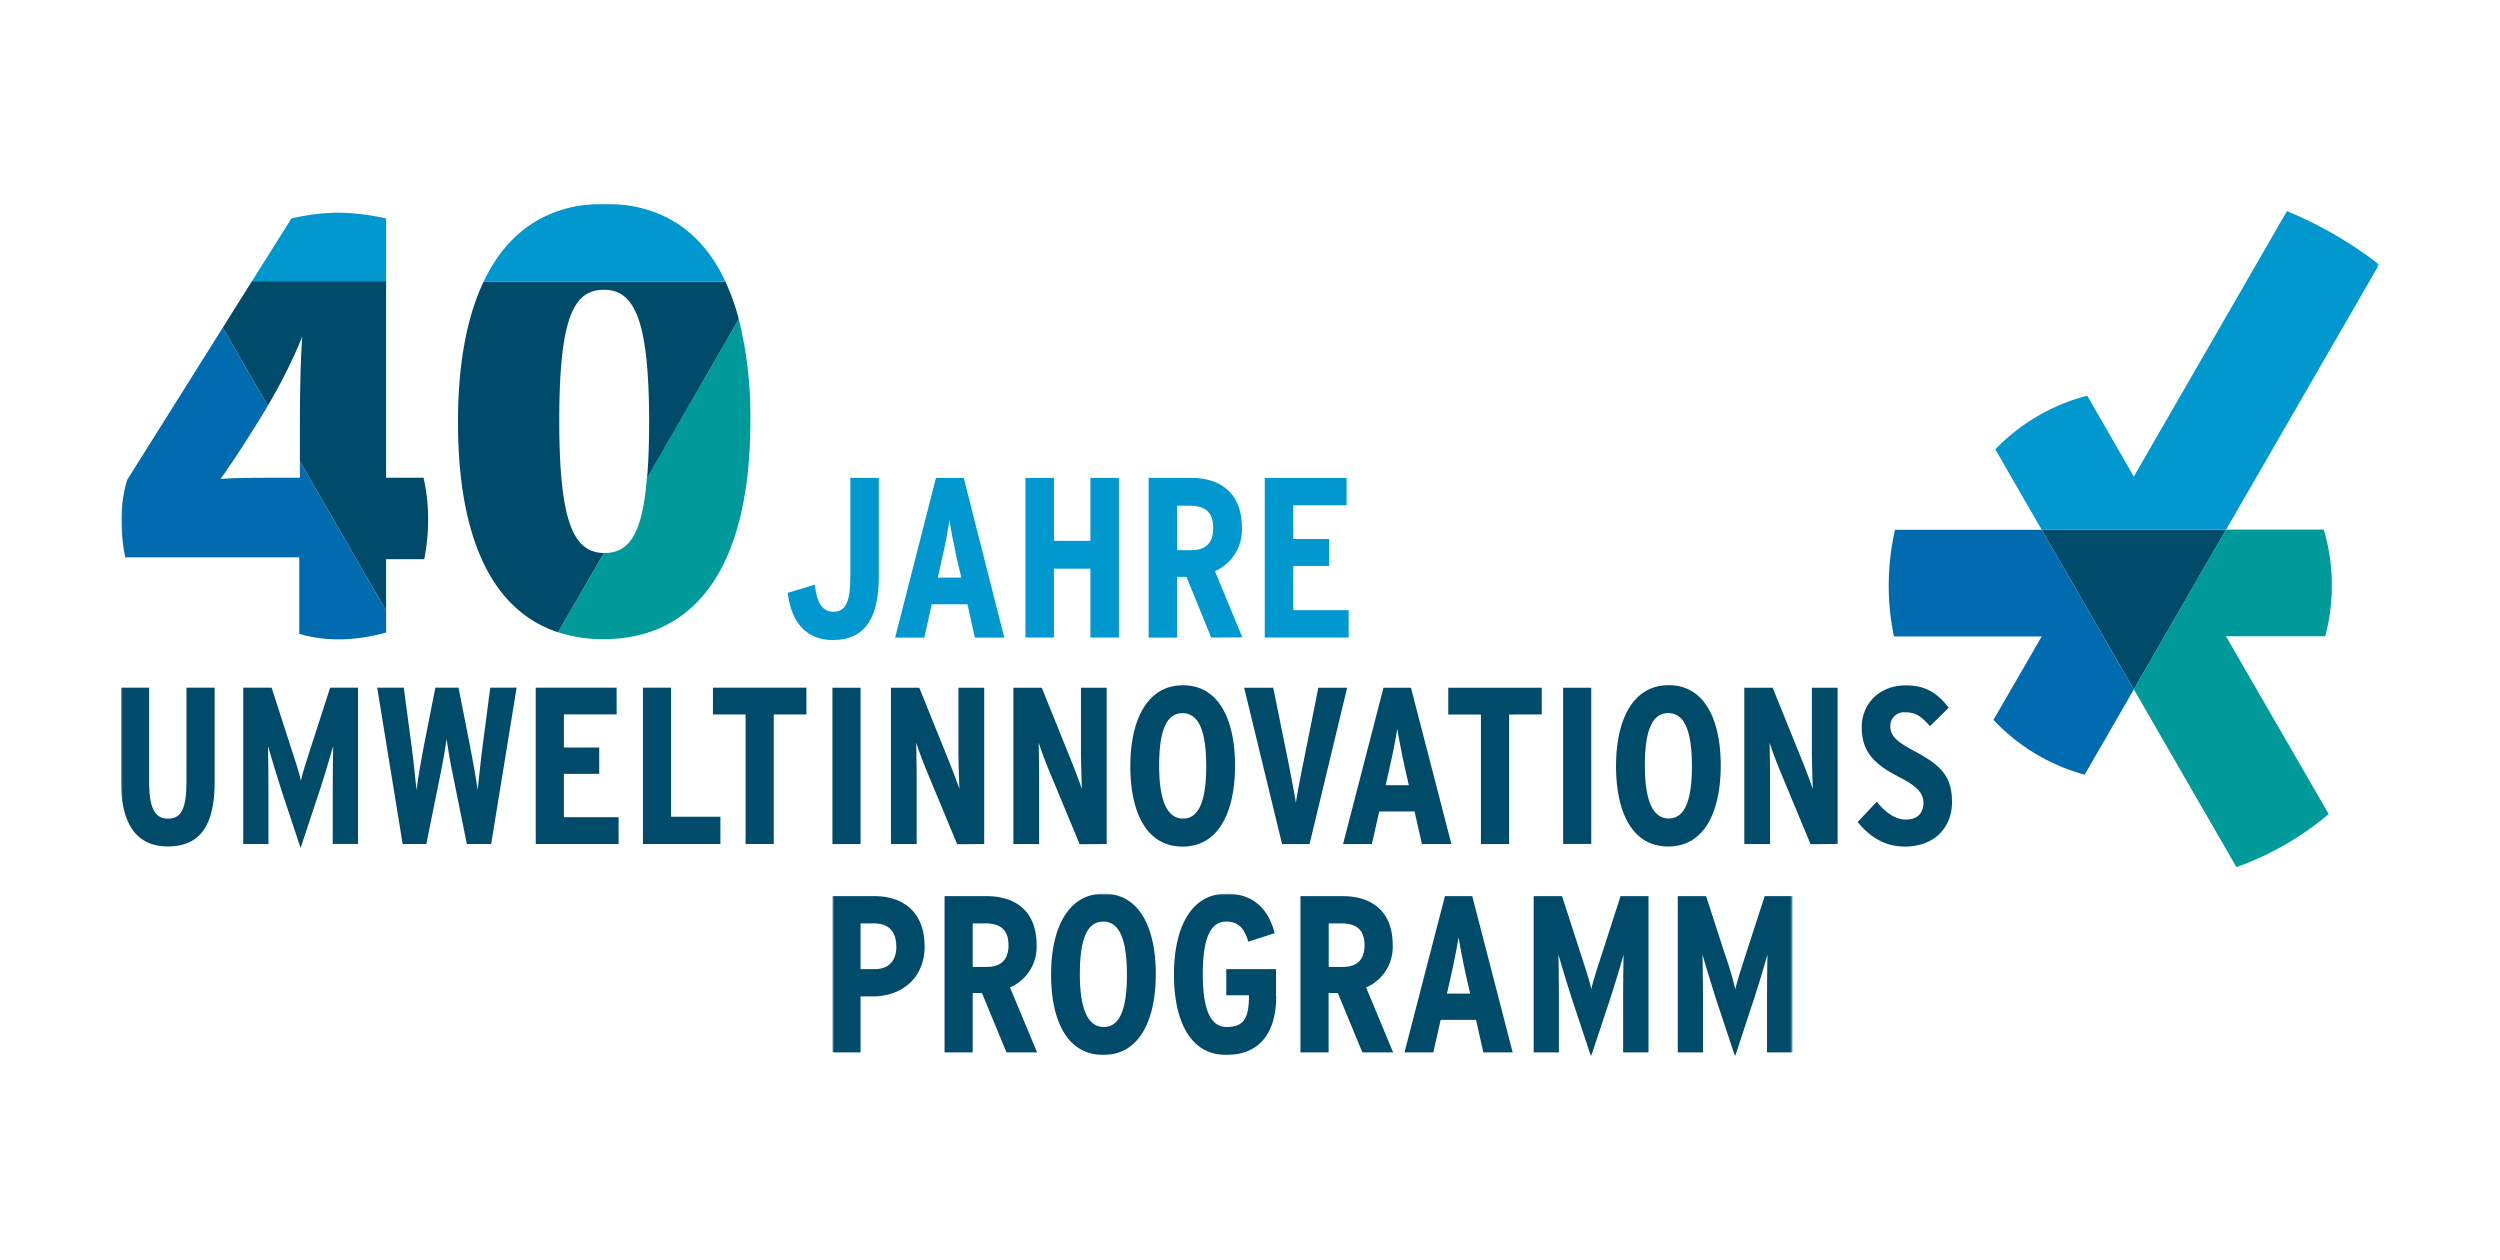 <svg id="Ebene_1" data-name="Ebene 1" xmlns="http://www.w3.org/2000/svg" xmlns:xlink="http://www.w3.org/1999/xlink" viewBox="0 0 680 342.74">
  <defs>
    <style>
      .cls-1 {
        fill: #fff;
      }

      .cls-1, .cls-3, .cls-5, .cls-7, .cls-9 {
        fill-rule: evenodd;
      }

      .cls-2 {
        fill: none;
      }

      .cls-3 {
        fill: #0098ce;
      }

      .cls-4 {
        mask: url(#mask);
      }

      .cls-5 {
        fill: #004b69;
      }

      .cls-6 {
        mask: url(#mask-2-2);
      }

      .cls-7 {
        fill: #009a9a;
      }

      .cls-8 {
        mask: url(#mask-6);
      }

      .cls-9 {
        fill: #006caf;
      }

      .cls-10 {
        mask: url(#mask-12);
      }
    </style>
    <mask id="mask" x="226.42" y="243.09" width="261.17" height="44.27" maskUnits="userSpaceOnUse">
      <g transform="translate(86.72 87.42)">
        <g id="mask-2">
          <polygon id="path-1" class="cls-1" points="139.7 155.66 400.86 155.66 400.86 199.93 139.7 199.93 139.7 155.66"/>
        </g>
      </g>
    </mask>
    <mask id="mask-2-2" x="32.9" y="55.39" width="614.19" height="231.97" maskUnits="userSpaceOnUse">
      <g transform="translate(86.72 87.42)">
        <g id="mask-4">
          <polygon id="path-3" class="cls-1" points="-53.82 199.93 560.38 199.93 560.38 -32.03 -53.82 -32.03 -53.82 199.93"/>
        </g>
      </g>
    </mask>
    <mask id="mask-6" x="32.9" y="55.39" width="614.19" height="231.97" maskUnits="userSpaceOnUse">
      <g transform="translate(86.72 87.42)">
        <g id="mask-4-6" data-name="mask-4">
          <polygon id="path-3-5" data-name="path-3" class="cls-1" points="-53.82 199.93 560.38 199.93 560.38 -32.03 -53.82 -32.03 -53.82 199.93"/>
        </g>
      </g>
    </mask>
    <mask id="mask-12" x="32.9" y="55.39" width="614.19" height="231.97" maskUnits="userSpaceOnUse">
      <g transform="translate(86.72 87.42)">
        <g id="mask-4-12" data-name="mask-4">
          <polygon id="path-3-11" data-name="path-3" class="cls-1" points="-53.82 199.93 560.38 199.93 560.38 -32.03 -53.82 -32.03 -53.82 199.93"/>
        </g>
      </g>
    </mask>
  </defs>
  <title>UIP-Logo-40-Jahre-frame</title>
  <g>
    <rect class="cls-2" width="680" height="342.74"/>
    <g id="Symbols">
      <g id="Group-27">
        <path id="Fill-1" class="cls-3" d="M139.76,86.67c-7,0-11.28-4.65-12.21-12.84l7.37-2.23c.44,4.4,1.8,7.38,5,7.38s4.65-2.29,4.65-9.49V42.56h7.75V69.24c0,10.92-3.35,17.43-12.59,17.43" transform="translate(86.72 87.42)"/>
        <path id="Fill-3" class="cls-3" d="M173.54,64.53c-.74-3.35-1.73-8.38-2-10.55-.31,2.23-1.18,6.89-2,10.42l-1.17,5.28h6.38ZM178.44,86l-2-9.06h-9.74l-2,9.06h-7.94l11.1-43.42h7.56L186.44,86Z" transform="translate(86.72 87.42)"/>
        <polygon id="Fill-5" class="cls-3" points="296.59 173.41 296.59 154.68 286.67 154.68 286.67 173.41 278.92 173.41 278.92 129.99 286.67 129.99 286.67 147.11 296.59 147.11 296.59 129.99 304.34 129.99 304.34 173.41 296.59 173.41"/>
        <path id="Fill-7" class="cls-3" d="M236.84,50.13h-3.41v12.1h3.84c4,0,6-2,6-6s-1.79-6.08-6.44-6.08ZM242.73,86,236,69.49h-2.54V86h-7.75V42.56h11.53c8.43,0,13.83,4.54,13.83,13.53a12.31,12.31,0,0,1-7.32,11.85l7.44,18Z" transform="translate(86.72 87.42)"/>
        <polygon id="Fill-9" class="cls-3" points="344.01 173.41 344.01 129.99 366.27 129.99 366.27 137.43 351.76 137.43 351.76 146.62 361.49 146.62 361.49 153.94 351.76 153.94 351.76 165.97 366.83 165.97 366.83 173.41 344.01 173.41"/>
        <g id="Group-13">
          <g class="cls-4">
            <path id="Fill-11" class="cls-5" d="M164.75,169.87c0-8.92-5.51-13.54-13.66-13.54H139.7v42.51h7.65V183.6h3.44c7.29,0,14-4.55,14-13.73Zm-7.66.13c0,3.88-2,6.19-5.94,6.19h-3.8V163.74H151c4.47,0,6.06,2.73,6.06,6.26Zm38.28,28.84L188,181.17a12,12,0,0,0,7.23-11.6c0-8.81-5.33-13.24-13.66-13.24H170.2v42.51h7.65V182.69h2.52l6.68,16.15Zm-7.78-29.15c0,3.89-2,5.89-5.94,5.89h-3.8V163.74h3.38c4.59,0,6.36,2.12,6.36,5.95Zm40.06,7.84c0-12.21-4.23-21.87-14.15-21.87s-14.33,9.72-14.33,22,4.23,21.86,14.21,21.86,14.27-9.72,14.27-22Zm-7.84.12c0,9-1.77,14.27-6.31,14.27S207,186.58,207,177.53s1.78-14.28,6.37-14.28,6.43,5.35,6.43,14.4Zm40.55,5.82v-7.28H246.83v7.1H253c0,6.32-1.41,8.63-6.07,8.63s-6.49-5.34-6.49-14.39,1.78-14.28,6.37-14.28c2.94,0,4.9,1.46,6,5.47l7.17-2.31c-1.84-7.35-6.56-10.75-13.05-10.75-10,0-14.33,9.72-14.33,22s4.23,21.86,14.21,21.86c8.94,0,13.6-5.83,13.6-16Zm31.85,15.37-7.35-17.67a12,12,0,0,0,7.23-11.6c0-8.81-5.33-13.24-13.66-13.24H267v42.51h7.66V182.69h2.51l6.68,16.15Zm-7.78-29.15c0,3.89-2,5.89-5.94,5.89h-3.8V163.74h3.37c4.59,0,6.37,2.12,6.37,5.95Zm40.3,29.15-11-42.51H306.3l-11,42.51h7.84l2-8.86h9.62l2,8.86Zm-11.57-16h-6.31l1.16-5.16c.8-3.46,1.66-8,2-10.21.31,2.13,1.28,7.05,2,10.33Zm48.51,16V156.33h-7.6L349,172.06c-1.23,3.76-2.45,7.47-2.88,9.6-.37-2-1.6-5.65-2.88-9.6l-5.08-15.73h-7.72v42.51h6.86V185.12c0-5.05-.06-9.72-.12-12.88.85,3,2.32,7.83,3.86,12.63l5,15.06,5-15.06c1.59-4.85,3-9.59,3.85-12.63-.06,3.16-.12,7.83-.12,12.88v13.72Zm39.19,0V156.33h-7.59l-5.09,15.73c-1.22,3.76-2.44,7.47-2.88,9.6a97.33,97.33,0,0,0-2.87-9.6l-5.09-15.73h-7.71v42.51h6.86V185.12c0-5.05-.07-9.72-.13-12.88.86,3,2.33,7.83,3.86,12.63l5,15.06,4.95-15.06c1.6-4.85,3-9.59,3.86-12.63-.06,3.16-.12,7.83-.12,12.88v13.72Z" transform="translate(86.72 87.42)"/>
          </g>
        </g>
        <g class="cls-6">
          <path id="Fill-14" class="cls-5" d="M139.7,142.16h7.65V99.65H139.7Zm41.28,0V99.65h-7v17.61c0,2.67.18,7.29.24,9.9-.79-2.37-2.32-6.32-3.36-8.87l-7.54-18.64h-7.71v42.51h7V124.24c0-2.67-.07-7-.13-9.65.8,2.49,2.15,6,3.25,8.62l7.9,19Zm33.32,0V99.65h-7v17.61c0,2.67.18,7.29.24,9.9-.8-2.37-2.33-6.32-3.37-8.87l-7.53-18.64h-7.72v42.51h7V124.24c0-2.67-.06-7-.12-9.65.8,2.49,2.14,6,3.25,8.62l7.9,19Zm34.91-21.32c0-12.2-4.23-21.86-14.15-21.86s-14.33,9.71-14.33,22,4.23,21.87,14.21,21.87,14.27-9.72,14.27-22Zm-7.84.12c0,9-1.78,14.27-6.31,14.27s-6.49-5.34-6.49-14.39,1.77-14.27,6.37-14.27,6.43,5.34,6.43,14.39ZM279.7,99.65h-7.83l-4.11,20.52c-.61,3-1.78,8.93-2,10.81-.24-1.88-1.41-7.65-2-10.81l-4.16-20.52h-7.91L262,142.16h7.48Zm28.36,42.51-11-42.51h-7.47l-11,42.51h7.84l2-8.87h9.61l2,8.87Zm-11.58-16h-6.3l1.16-5.17c.8-3.46,1.66-8,2-10.2.31,2.13,1.29,7.05,2,10.33Zm36.15-19.26V99.65H307.21v7.28h8.88v35.23h7.66V106.93Zm5.82,35.23h7.65V99.65h-7.65Zm42.87-21.32c0-12.2-4.23-21.86-14.15-21.86s-14.33,9.71-14.33,22,4.23,21.87,14.21,21.87,14.27-9.72,14.27-22Zm-7.84.12c0,9-1.78,14.27-6.31,14.27s-6.49-5.34-6.49-14.39,1.77-14.27,6.37-14.27,6.43,5.34,6.43,14.39Zm39.63,21.2V99.65h-7v17.61c0,2.67.18,7.29.24,9.9-.79-2.37-2.32-6.32-3.37-8.87l-7.53-18.64h-7.72v42.51h7V124.24c0-2.67-.06-7-.12-9.65.8,2.49,2.14,6,3.25,8.62l7.9,19Zm31.11-11.48c0-7.16-3.24-10.08-10.66-14-4.65-2.49-6.12-4.06-6.12-6.62a3.71,3.71,0,0,1,4-3.7c2.94,0,4.29,1,6.8,3.76l5.08-5C440.3,101.1,437,99,431.67,99c-7.23,0-12,5-12,11.41,0,7,3.86,10.27,10.23,13.55,5,2.55,6.55,4.49,6.55,6.92,0,2.86-1.59,4.62-4.77,4.62-2.57,0-5.33-1.58-7.91-4.86l-5.2,5.52c2.94,3.65,7,6.69,12.8,6.69,8,0,12.86-5.1,12.86-12.15Z" transform="translate(86.72 87.42)"/>
        </g>
        <g class="cls-6">
          <path id="Fill-16" class="cls-5" d="M-28.34,125.13V99.63H-36v25.63c0,7.34-1.47,10-5,10s-5.15-2.68-5.15-10V99.63h-7.66v25.63c0,10.56,3.62,17.55,12.74,17.55,9.43,0,12.74-6.62,12.74-17.68Zm39,17V99.63H3.08L-2,115.36c-1.22,3.76-2.45,7.47-2.88,9.59-.37-2-1.59-5.65-2.88-9.59l-5.08-15.73h-7.72v42.51h6.86V128.41c0-5-.06-9.71-.12-12.87.86,3,2.32,7.83,3.86,12.63l5,15.06,5-15.06c1.59-4.86,3-9.59,3.86-12.63-.06,3.16-.12,7.83-.12,12.87v13.73ZM53.8,99.63H46.63l-2.08,15.85c-.43,3.1-1,9.11-1.35,12-.37-2.91-1.47-8.92-2.08-12L38,99.63h-6.3l-3.13,15.85c-.61,3.1-1.65,9.11-2,12-.3-2.91-.92-8.92-1.35-12L23.11,99.63H15.88l6.92,42.51h6.44l3.61-17.86c.86-4.13,1.47-7.71,1.9-10.69.43,2.92,1,6.56,1.9,10.69l3.61,17.86h6.62Zm27.74,42.51v-7.29H66.66V123.07h9.61V115.9H66.66v-9H81V99.63H59v42.51Zm27.69,0v-7.41H95.81V99.63H88.16v42.51Zm23.39-35.22V99.63H107.2v7.29h8.88v35.22h7.66V106.92Z" transform="translate(86.72 87.42)"/>
        </g>
        <g class="cls-6">
          <path id="Fill-17" class="cls-7" d="M77.38,86.43c25.08,0,40-19.68,40-59.4A108.53,108.53,0,0,0,114.23-.63l-25,43.23C88,58.25,84.16,63,77.7,63h-.16L65.08,84.55a39.06,39.06,0,0,0,12.3,1.88" transform="translate(86.72 87.42)"/>
        </g>
        <g class="cls-6">
          <path id="Fill-18" class="cls-5" d="M114.23-.63a60.14,60.14,0,0,0-3.66-10.24H44.85c-4.53,9.52-7,22.22-7,38.23,0,32.64,9.87,51.5,27.22,57.2L77.54,63C69.45,62.85,65.4,55.06,65.4,27s3.94-35.6,12.14-35.6S89.84-.7,89.84,27.36c0,6-.19,11-.56,15.24Z" transform="translate(86.72 87.42)"/>
        </g>
        <g class="cls-8">
          <path id="Fill-19" class="cls-3" d="M77.7-32C62.83-32,51.55-25,44.85-10.87h65.72C104-25,92.73-32,77.7-32" transform="translate(86.72 87.42)"/>
        </g>
        <g class="cls-6">
          <path id="Fill-20" class="cls-9" d="M18.3,84.58V78.7L-5.15,38.06v4.47H-12c-5.42,0-10.5,0-14.76.33,3.11-4.27,6.06-8.86,10.17-15.42L-14.5,24c.21-.35.4-.72.61-1.07L-26.13,1.7l-26,41.41a37.49,37.49,0,0,0-1.57,10.74,50.21,50.21,0,0,0,1.06,10.33H-5.32V85c7.88,2.27,15.87,1.77,23.61-.37" transform="translate(86.72 87.42)"/>
        </g>
        <g class="cls-6">
          <path id="Fill-21" class="cls-5" d="M-18.18-10.95-26.13,1.7l12.24,21.22A140.75,140.75,0,0,0-4.5,4.14C-5,10.37-5.15,21-5.15,27.6V38.05L18.3,78.69v-14l10.37,0a54.62,54.62,0,0,0,1.06-10.85,49.66,49.66,0,0,0-1.25-11.32H18.3V-10.95Z" transform="translate(86.72 87.42)"/>
        </g>
        <g class="cls-6">
          <path id="Fill-22" class="cls-3" d="M5.72-29.58A58.31,58.31,0,0,0-7.45-28L-18.18-10.95H18.3V-28A64.33,64.33,0,0,0,5.72-29.58" transform="translate(86.72 87.42)"/>
        </g>
        <g class="cls-6">
          <polygon id="Fill-23" class="cls-5" points="605.46 144.11 555.34 144.11 580.4 187.54 605.46 144.11"/>
        </g>
        <g class="cls-6">
          <path id="Fill-24" class="cls-9" d="M468.62,56.69H428.73a68.1,68.1,0,0,0-.3,29h40.19L455.5,108.38a53.28,53.28,0,0,0,24.8,14.92l13.38-23.19Z" transform="translate(86.72 87.42)"/>
        </g>
        <g class="cls-10">
          <path id="Fill-25" class="cls-3" d="M535.33-30,493.68,42.21,481,20.21A53.28,53.28,0,0,0,456,34.8l12.63,21.89h50.12l41.64-72.16a109.47,109.47,0,0,0-25-14.5" transform="translate(86.72 87.42)"/>
        </g>
        <g class="cls-6">
          <path id="Fill-26" class="cls-7" d="M518.74,85.64h27a53.68,53.68,0,0,0-.39-29H518.74l-25.06,43.44,27.91,48.36a81.24,81.24,0,0,0,25.09-14.43Z" transform="translate(86.72 87.42)"/>
        </g>
      </g>
    </g>
  </g>
</svg>
